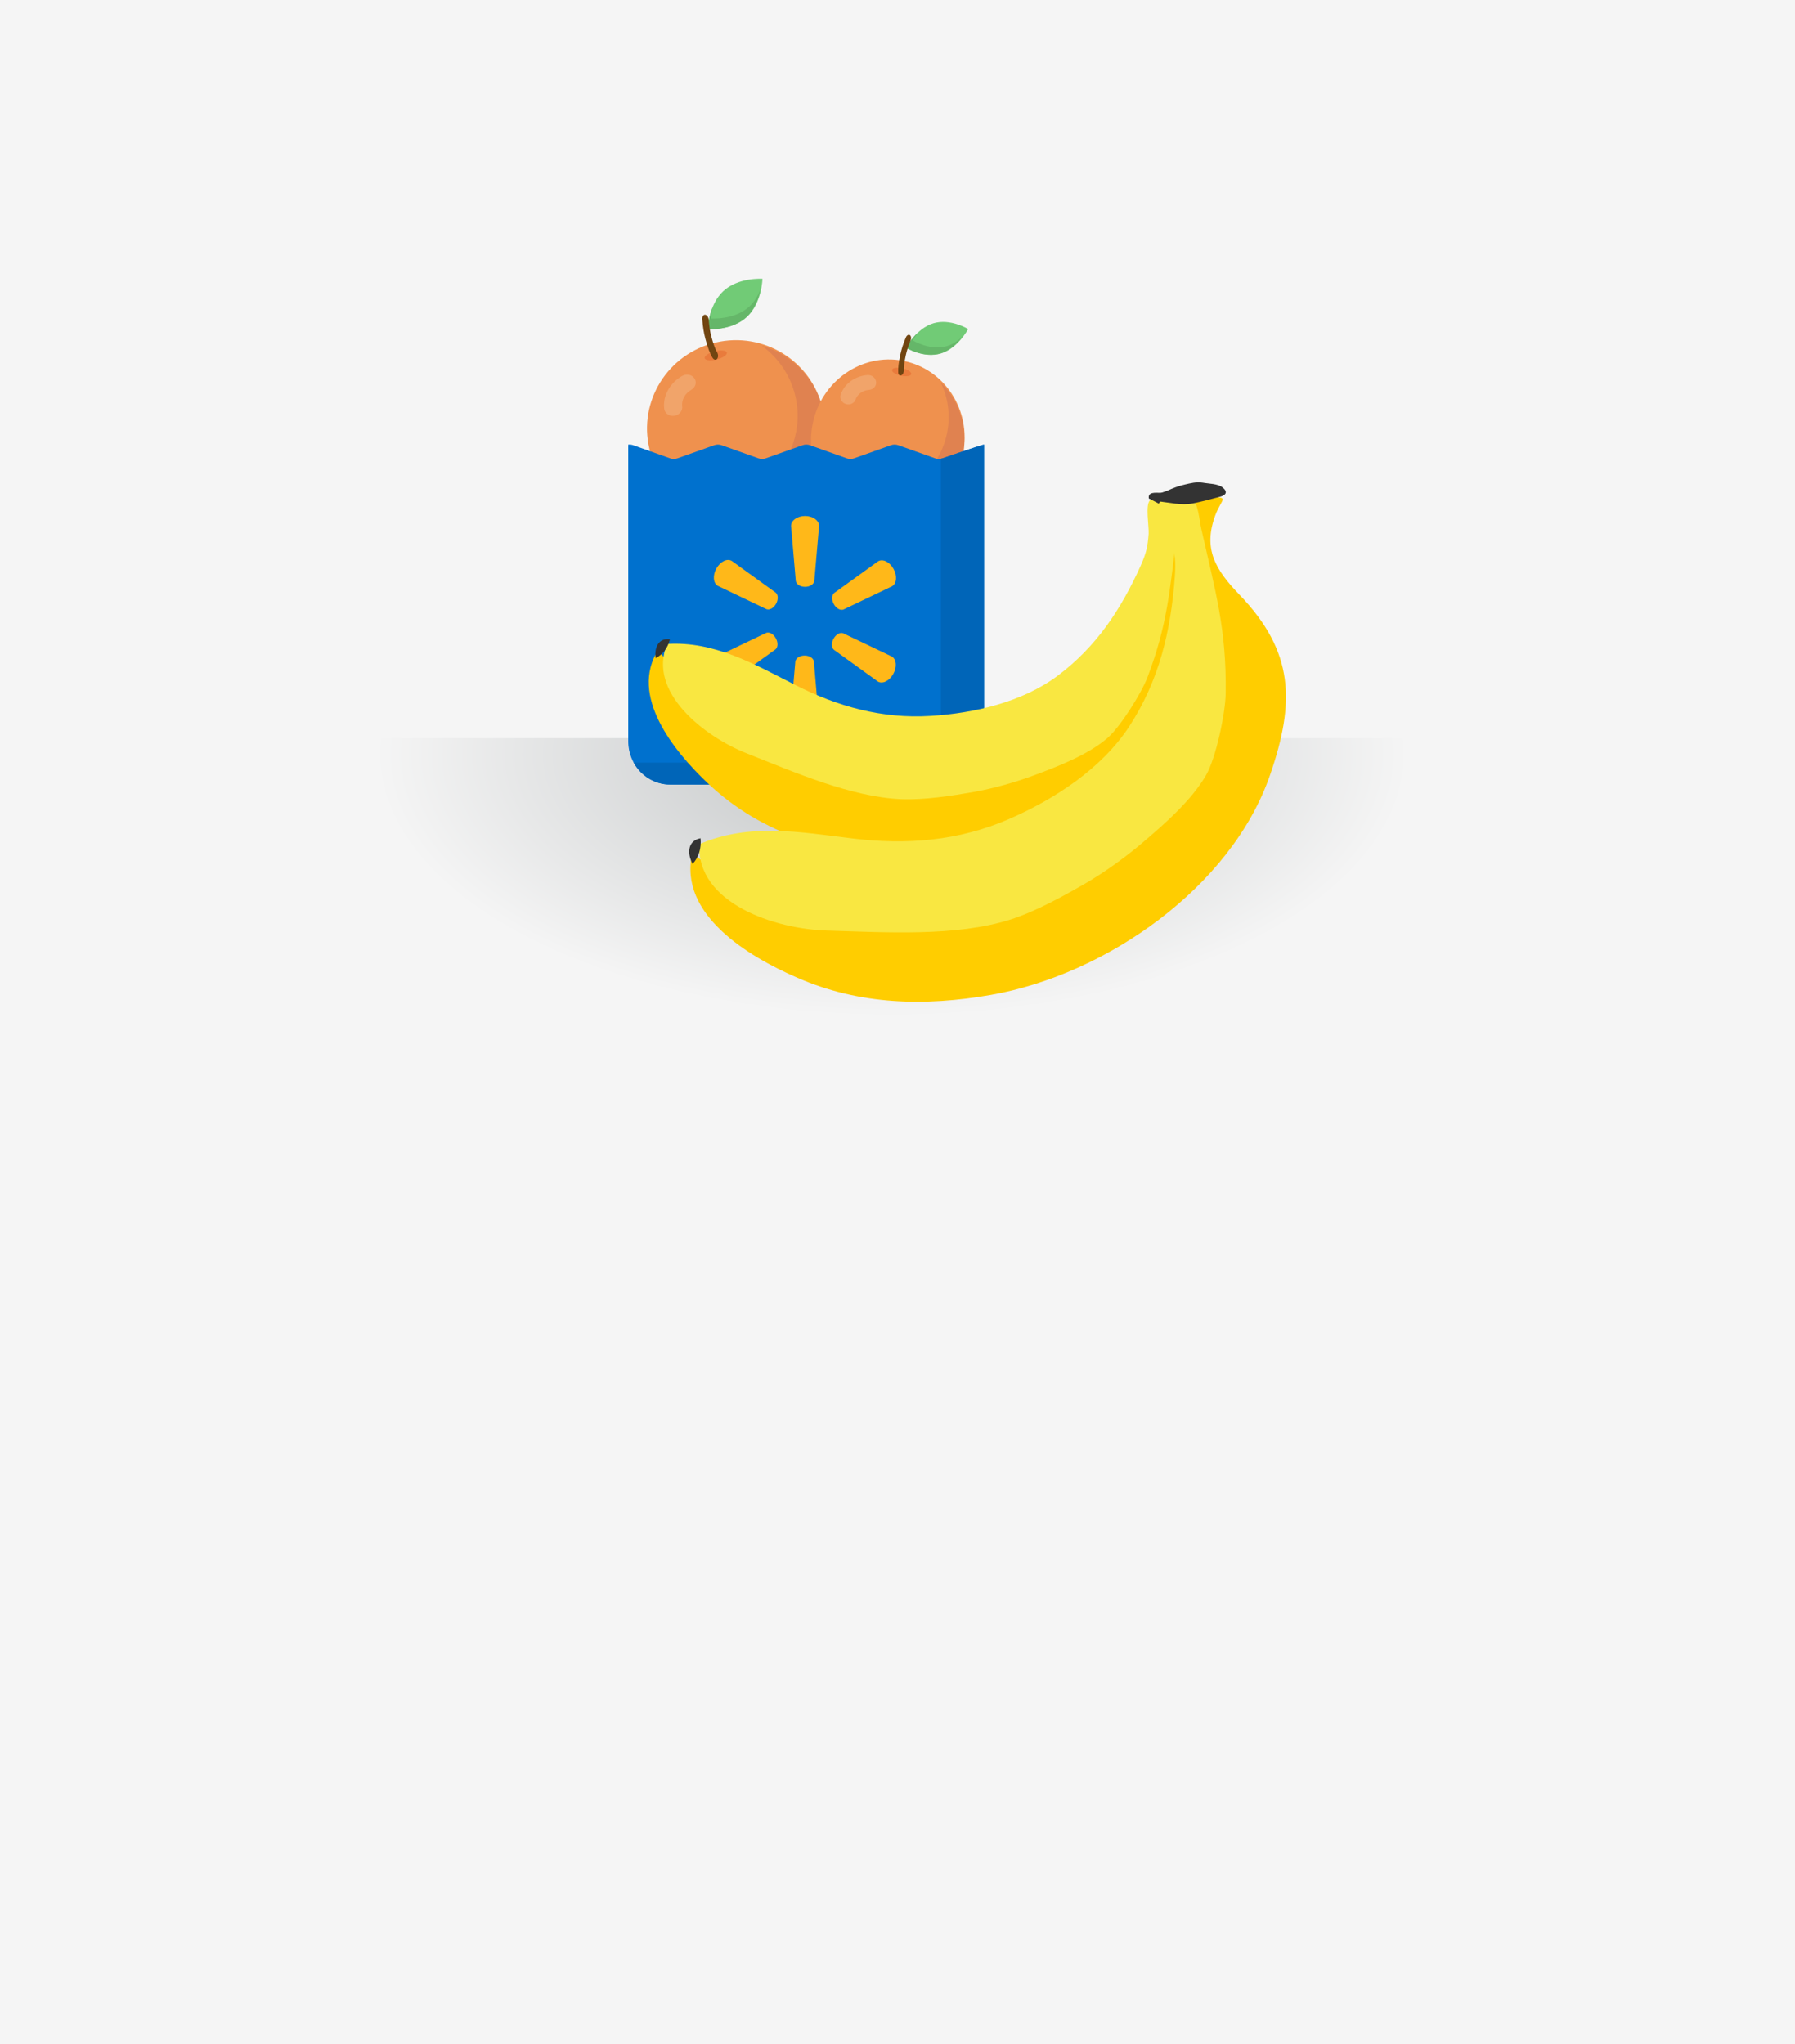 <?xml version="1.0" encoding="UTF-8"?>
<svg width="425px" height="484px" viewBox="0 0 425 484" version="1.1" xmlns="http://www.w3.org/2000/svg" xmlns:xlink="http://www.w3.org/1999/xlink">
    <!-- Generator: Sketch 59.1 (86144) - https://sketch.com -->
    <title>Our associates are trained to be picky - 768</title>
    <desc>Created with Sketch.</desc>
    <defs>
        <radialGradient cx="50%" cy="4.457%" fx="50%" fy="4.457%" r="71.347%" gradientTransform="translate(0.5,0.045),scale(0.319,1),rotate(90),scale(1,1.98),translate(-0.5,-0.045)" id="radialGradient-1">
            <stop stop-color="#BFC2C3" offset="0%"></stop>
            <stop stop-color="#F5F5F5" offset="100%"></stop>
        </radialGradient>
    </defs>
    <g id="Our-associates-are-trained-to-be-picky---768" stroke="none" stroke-width="1" fill="none" fill-rule="evenodd">
        <g id="Group-2">
            <rect id="Rectangle" fill="#F5F5F5" x="0" y="0" width="426" height="484"></rect>
            <g id="Group-5" transform="translate(74, 65)">
                <g id="Group-7">
                    <g id="Group-4" transform="translate(0.625, 0)">
                        <rect id="Rectangle-9-Copy-19" fill="url(#radialGradient-1)" fill-rule="nonzero" x="0" y="109.781" width="273" height="87"></rect>
                        <path d="M101.13,57.323 C112.729,56.531 121.46,46.551 120.634,35.03 C119.806,23.506 109.733,14.808 98.137,15.599 C86.538,16.39 77.808,26.371 78.633,37.892 C79.461,49.413 89.531,58.114 101.13,57.323" id="Fill-54" fill="#EF914E" transform="translate(99.634, 36.461) rotate(-12) translate(-99.634, -36.461) "></path>
                        <path d="M84.207,33.072 C84.156,33.072 84.105,33.069 84.051,33.067 C82.867,32.991 81.972,32.063 82.057,30.993 C82.179,29.433 82.83,27.953 83.935,26.717 C84.94,25.588 86.277,24.728 87.803,24.227 C88.916,23.861 90.153,24.38 90.558,25.388 C90.966,26.396 90.391,27.512 89.273,27.878 C88.485,28.136 87.8,28.578 87.288,29.152 C86.735,29.771 86.41,30.501 86.35,31.266 C86.271,32.289 85.325,33.072 84.207,33.072" id="Fill-56" fill="#F1A46A" transform="translate(86.371, 28.59) rotate(-12) translate(-86.371, -28.59) "></path>
                        <path d="M94.948,20.139 C93.459,20.214 92.207,19.831 92.153,19.287 C92.1,18.741 93.265,18.24 94.754,18.166 C96.243,18.092 97.495,18.474 97.548,19.018 C97.602,19.564 96.437,20.065 94.948,20.139" id="Fill-58" fill="#E97B3C" transform="translate(94.851, 19.153) rotate(-12) translate(-94.851, -19.153) "></path>
                        <path d="M84.229,49.829 C88.418,54.448 94.655,57.186 101.411,56.729 C112.992,55.947 121.71,46.082 120.886,34.695 C120.356,27.375 116.011,21.209 109.901,17.943 C112.893,21.243 114.838,25.503 115.181,30.248 C116.008,41.638 107.288,51.502 95.709,52.282 C91.569,52.563 87.626,51.643 84.229,49.829" id="Fill-60" fill="#E08250" transform="translate(102.585, 37.361) rotate(-12) translate(-102.585, -37.361) "></path>
                        <path d="M101.528,10.558 C105.701,8.077 106.996,2.49 106.996,2.49 C106.996,2.49 101.522,0.92 97.349,3.401 C93.175,5.882 91.88,11.469 91.88,11.469 C91.88,11.469 97.354,13.037 101.528,10.558" id="Fill-62" fill="#71CB76" transform="translate(99.438, 6.979) rotate(-12) translate(-99.438, -6.979) "></path>
                        <path d="M106.239,5.067 C105.451,6.866 104.031,9.26 101.687,10.656 C97.584,13.101 92.203,11.556 92.203,11.556 C92.203,11.556 92.75,9.191 94.281,6.873 C93.69,8.223 93.455,9.234 93.455,9.234 C93.455,9.234 98.836,10.781 102.939,8.336 C104.354,7.494 105.433,6.286 106.239,5.067" id="Fill-64" fill="#65B669" transform="translate(99.221, 8.552) rotate(-12) translate(-99.221, -8.552) "></path>
                        <path d="M93.722,20.359 C93.451,20.359 93.191,20.139 93.057,19.752 C92.671,18.639 92.436,17.081 92.338,14.984 C92.267,13.459 92.336,12.149 92.583,10.312 C92.666,9.701 93.063,9.304 93.468,9.427 C93.874,9.552 94.137,10.151 94.054,10.762 C93.834,12.402 93.774,13.502 93.836,14.825 C93.938,17.01 94.19,18.138 94.385,18.701 C94.577,19.256 94.435,19.939 94.069,20.228 C93.959,20.318 93.839,20.359 93.722,20.359" id="Fill-66" fill="#714511" transform="translate(93.391, 14.882) rotate(-12) translate(-93.391, -14.882) "></path>
                        <path d="M136.878,57.665 C146.877,56.953 154.402,47.975 153.691,37.611 C152.977,27.244 144.294,19.419 134.298,20.131 C124.3,20.843 116.775,29.821 117.486,40.185 C118.2,50.549 126.88,58.377 136.878,57.665" id="Fill-54" fill="#EF914E" transform="translate(135.588, 38.898) rotate(15) translate(-135.588, -38.898) "></path>
                        <path d="M126.718,31.314 C126.674,31.314 126.63,31.312 126.584,31.31 C125.563,31.242 124.792,30.407 124.865,29.444 C124.97,28.041 125.532,26.71 126.484,25.598 C127.35,24.582 128.502,23.809 129.818,23.358 C130.777,23.028 131.844,23.495 132.193,24.402 C132.545,25.309 132.049,26.313 131.085,26.642 C130.406,26.875 129.816,27.272 129.374,27.788 C128.898,28.345 128.617,29.002 128.566,29.69 C128.498,30.61 127.682,31.314 126.718,31.314" id="Fill-56" fill="#F1A46A" transform="translate(128.583, 27.283) rotate(15) translate(-128.583, -27.283) "></path>
                        <path d="M138.946,23.969 C137.663,24.036 136.584,23.692 136.538,23.203 C136.491,22.712 137.495,22.261 138.779,22.194 C140.063,22.127 141.142,22.472 141.188,22.961 C141.234,23.452 140.23,23.902 138.946,23.969" id="Fill-58" fill="#E97B3C" transform="translate(138.863, 23.082) rotate(15) translate(-138.863, -23.082) "></path>
                        <path d="M121.666,52.014 C125.276,56.17 130.653,58.633 136.476,58.222 C146.46,57.519 153.974,48.644 153.264,38.4 C152.807,31.815 149.062,26.268 143.795,23.33 C146.374,26.299 148.051,30.131 148.346,34.399 C149.059,44.646 141.542,53.52 131.561,54.221 C127.993,54.474 124.594,53.647 121.666,52.014" id="Fill-60" fill="#E08250" transform="translate(137.488, 40.798) rotate(15) translate(-137.488, -40.798) "></path>
                        <path d="M149.058,18.349 C152.655,16.117 153.772,11.091 153.772,11.091 C153.772,11.091 149.053,9.679 145.456,11.911 C141.858,14.143 140.742,19.169 140.742,19.169 C140.742,19.169 145.46,20.579 149.058,18.349" id="Fill-62" fill="#71CB76" transform="translate(147.257, 15.129) rotate(15) translate(-147.257, -15.129) "></path>
                        <path d="M152.509,13.172 C151.83,14.79 150.606,16.943 148.585,18.199 C145.048,20.399 140.41,19.009 140.41,19.009 C140.41,19.009 140.882,16.881 142.202,14.797 C141.692,16.011 141.489,16.92 141.489,16.92 C141.489,16.92 146.128,18.312 149.665,16.112 C150.884,15.355 151.815,14.268 152.509,13.172" id="Fill-64" fill="#65B669" transform="translate(146.459, 16.307) rotate(15) translate(-146.459, -16.307) "></path>
                        <path d="M139.742,23.995 C139.508,23.995 139.284,23.797 139.168,23.449 C138.836,22.448 138.633,21.046 138.549,19.159 C138.488,17.788 138.547,16.609 138.76,14.957 C138.832,14.407 139.174,14.05 139.523,14.161 C139.873,14.273 140.099,14.812 140.028,15.362 C139.838,16.837 139.786,17.827 139.84,19.017 C139.928,20.982 140.145,21.997 140.314,22.503 C140.479,23.003 140.357,23.617 140.041,23.877 C139.946,23.958 139.843,23.995 139.742,23.995" id="Fill-66" fill="#714511" transform="translate(139.457, 19.068) rotate(15) translate(-139.457, -19.068) "></path>
                        <path d="M158.362,110.55 C158.362,116.193 153.909,120.772 148.417,120.772 L84.076,120.772 C78.583,120.772 74.127,116.193 74.127,110.55 L74.127,40.293 C74.531,40.247 74.938,40.289 75.323,40.428 L84.023,43.52 C84.593,43.727 85.213,43.727 85.785,43.52 L94.478,40.428 C95.05,40.223 95.671,40.223 96.24,40.428 L104.94,43.52 C105.512,43.727 106.128,43.727 106.698,43.52 L115.398,40.428 C115.967,40.223 116.588,40.223 117.16,40.428 L125.855,43.52 C126.425,43.727 127.045,43.727 127.617,43.52 L136.312,40.428 C136.882,40.223 137.502,40.223 138.072,40.428 L146.767,43.52 C147.339,43.727 147.959,43.727 148.529,43.52 C148.529,43.52 157.976,40.251 158.357,40.284 L158.362,110.55 Z" id="Fill-68" fill="#0071CE"></path>
                        <path d="M75.413,115.578 C77.122,118.678 80.362,120.771 84.076,120.771 L148.417,120.771 C153.91,120.771 158.362,116.194 158.362,110.55 L158.357,40.282 C157.976,40.25 148.529,43.521 148.529,43.521 C148.405,43.565 148.277,43.603 148.148,43.626 L148.15,105.355 C148.15,110.999 143.7,115.578 138.205,115.578 L75.413,115.578 Z" id="Fill-70" fill="#0065B8"></path>
                        <path d="M115.882,90.23 C114.733,90.23 113.81,90.839 113.686,91.619 L112.569,104.656 C112.569,105.933 114.033,107 115.884,107 C117.734,107 119.199,105.933 119.199,104.656 L118.076,91.628 C117.954,90.841 117.031,90.23 115.882,90.23 L115.882,90.23 Z M106.794,84.854 L95.264,90.374 C94.179,91.015 94.021,92.855 94.944,94.496 C95.868,96.138 97.492,96.926 98.579,96.28 L108.981,88.766 L108.981,88.768 C109.583,88.271 109.633,87.135 109.059,86.115 C108.482,85.093 107.518,84.577 106.794,84.854 L106.794,84.854 Z M136.551,90.469 L125.028,84.953 L125.032,84.951 C124.309,84.668 123.332,85.188 122.753,86.21 C122.174,87.235 122.229,88.36 122.827,88.864 L133.236,96.377 C134.32,97.016 135.942,96.245 136.863,94.6 C137.782,92.957 137.633,91.113 136.551,90.469 L136.551,90.469 Z M115.99,57.18 C114.138,57.18 112.675,58.246 112.675,59.524 L113.794,72.565 C113.916,73.348 114.832,73.957 115.988,73.957 C117.143,73.957 118.062,73.344 118.179,72.558 L118.182,72.551 L119.305,59.524 C119.305,58.246 117.839,57.18 115.99,57.18 L115.99,57.18 Z M125.09,79.324 L136.611,73.811 C137.693,73.172 137.844,71.322 136.923,69.68 C136.002,68.035 134.378,67.263 133.296,67.902 L122.884,75.416 C122.291,75.92 122.234,77.04 122.811,78.065 C123.39,79.089 124.368,79.61 125.09,79.324 L125.09,79.324 Z M109.034,75.328 L98.629,67.814 C97.547,67.168 95.921,67.958 94.997,69.601 C94.071,71.241 94.232,73.079 95.317,73.72 L106.844,79.24 C107.566,79.519 108.538,79.001 109.112,77.981 C109.686,76.959 109.633,75.827 109.034,75.325 L109.034,75.328 Z" id="Fill-72" fill="#FFB819"></path>
                        <path d="M84.018,78.494 C75.438,88.101 83.839,102.735 90.631,111.534 C99.211,122.756 110.919,129.58 124.147,134.158 C147.026,142.059 178.844,138.917 197.344,122.218 C209.141,111.623 214.057,102.376 209.856,86.574 C207.979,79.571 207.801,74.544 213.431,69.695 C216.47,67.092 218.168,67.99 213.789,65.476 C209.32,62.962 208.426,64.219 206.549,68.618 C201.098,81.277 198.863,94.924 189.032,105.428 C180.81,114.227 167.493,118.806 155.696,119.434 C126.024,121.14 97.066,105.069 84.018,78.494 Z" id="Shape" fill="#FFCD00" transform="translate(148.411, 101.242) rotate(-9) translate(-148.411, -101.242) "></path>
                        <path d="M84.934,77.68 C96.123,78.762 104.514,85.612 113.357,92.011 C122.56,98.681 132.486,103.188 143.855,104.269 C154.141,105.261 165.781,104.449 175.075,99.582 C185.271,94.174 192.309,86.423 198.535,76.959 C200.339,74.165 200.881,72.813 201.603,69.748 C201.964,68.216 201.873,62.808 203.137,61.997 C204.671,60.915 208.911,63.169 209.543,64.701 C210.175,66.143 208.641,69.298 208.19,70.92 C204.4,83.809 202.685,91.651 196.008,103.278 C193.933,106.883 187.707,114.003 184.278,116.077 C179.135,119.231 171.556,120.854 165.691,122.025 C161.269,122.927 155.856,123.558 151.344,123.648 C145.75,123.738 139.433,123.738 133.929,122.656 C122.29,120.313 109.747,112.291 99.551,106.252 C90.167,100.754 78.437,88.135 84.934,77.68 Z" id="Shape" fill="#F9E741" transform="translate(146.376, 92.698) rotate(-9) translate(-146.376, -92.698) "></path>
                        <path d="M84.311,86.699 C83.503,88.623 81.967,90.041 80.27,90.548 C80.351,87.712 81.967,85.889 84.311,86.699 Z" id="Shape" fill="#333333" transform="translate(82.291, 88.527) rotate(-9) translate(-82.291, -88.527) "></path>
                        <path d="M197.647,51.958 C199.635,53.317 201.623,55.22 203.973,55.945 C205.69,56.489 207.498,56.942 209.305,57.395 C210.48,57.757 211.565,57.576 210.932,56.035 C210.48,54.857 208.763,53.951 207.769,53.136 C206.685,52.32 205.6,52.048 204.335,51.686 C203.069,51.323 201.895,51.142 200.539,51.051 C199.364,50.87 197.647,50.326 197.647,51.958 Z" id="Shape" fill="#333333" transform="translate(204.383, 54.186) rotate(-9) translate(-204.383, -54.186) "></path>
                        <path d="M92.657,98.425 C82.901,109.382 92.454,126.074 100.178,136.11 C109.934,148.911 123.248,156.694 138.289,161.917 C164.306,170.928 200.487,167.344 221.524,148.297 C234.939,136.213 240.529,125.665 235.752,107.641 C233.618,99.654 233.415,93.919 239.817,88.389 C243.273,85.419 245.204,86.443 240.224,83.576 C235.143,80.708 234.126,82.142 231.992,87.16 C225.793,101.599 223.252,117.165 212.072,129.147 C202.722,139.182 187.58,144.405 174.164,145.122 C140.423,147.068 107.495,128.737 92.657,98.425 Z" id="Shape" fill="#FFCD00" transform="translate(165.881, 124.371) rotate(-29) translate(-165.881, -124.371) "></path>
                        <path d="M90.501,98.877 C103.224,100.11 112.766,107.924 122.821,115.223 C133.287,122.831 144.574,127.971 157.502,129.205 C169.199,130.336 182.435,129.41 193.003,123.859 C204.597,117.69 212.601,108.849 219.68,98.054 C221.732,94.867 222.348,93.325 223.169,89.83 C223.579,88.082 223.477,81.913 224.913,80.988 C226.657,79.755 231.48,82.325 232.198,84.072 C232.916,85.717 231.172,89.316 230.659,91.166 C226.35,105.868 224.4,114.812 216.807,128.074 C214.447,132.186 207.368,140.308 203.469,142.673 C197.62,146.271 189.001,148.121 182.332,149.458 C177.305,150.486 171.148,151.206 166.018,151.308 C159.656,151.411 152.474,151.411 146.215,150.177 C132.979,147.504 118.717,138.355 107.123,131.467 C96.452,125.195 83.113,110.802 90.501,98.877 Z" id="Shape" fill="#F9E741" transform="translate(160.369, 116.007) rotate(-29) translate(-160.369, -116.007) "></path>
                        <path d="M92.541,134.346 C91.622,136.541 89.876,138.158 87.946,138.735 C88.037,135.501 89.876,133.422 92.541,134.346 Z" id="Shape" fill="#333333" transform="translate(90.243, 136.431) rotate(-29) translate(-90.243, -136.431) "></path>
                        <path d="M199.665,49.664 C201.926,51.215 204.187,53.385 206.859,54.212 C208.812,54.832 210.867,55.349 212.922,55.866 C214.258,56.279 215.492,56.073 214.772,54.315 C214.258,52.972 212.306,51.938 211.175,51.008 C209.942,50.078 208.709,49.767 207.27,49.354 C205.831,48.94 204.495,48.734 202.954,48.63 C201.618,48.424 199.665,47.803 199.665,49.664 Z" id="Shape" fill="#333333" transform="translate(207.325, 52.205) rotate(-29) translate(-207.325, -52.205) "></path>
                    </g>
                </g>
            </g>
        </g>
    </g>
</svg>